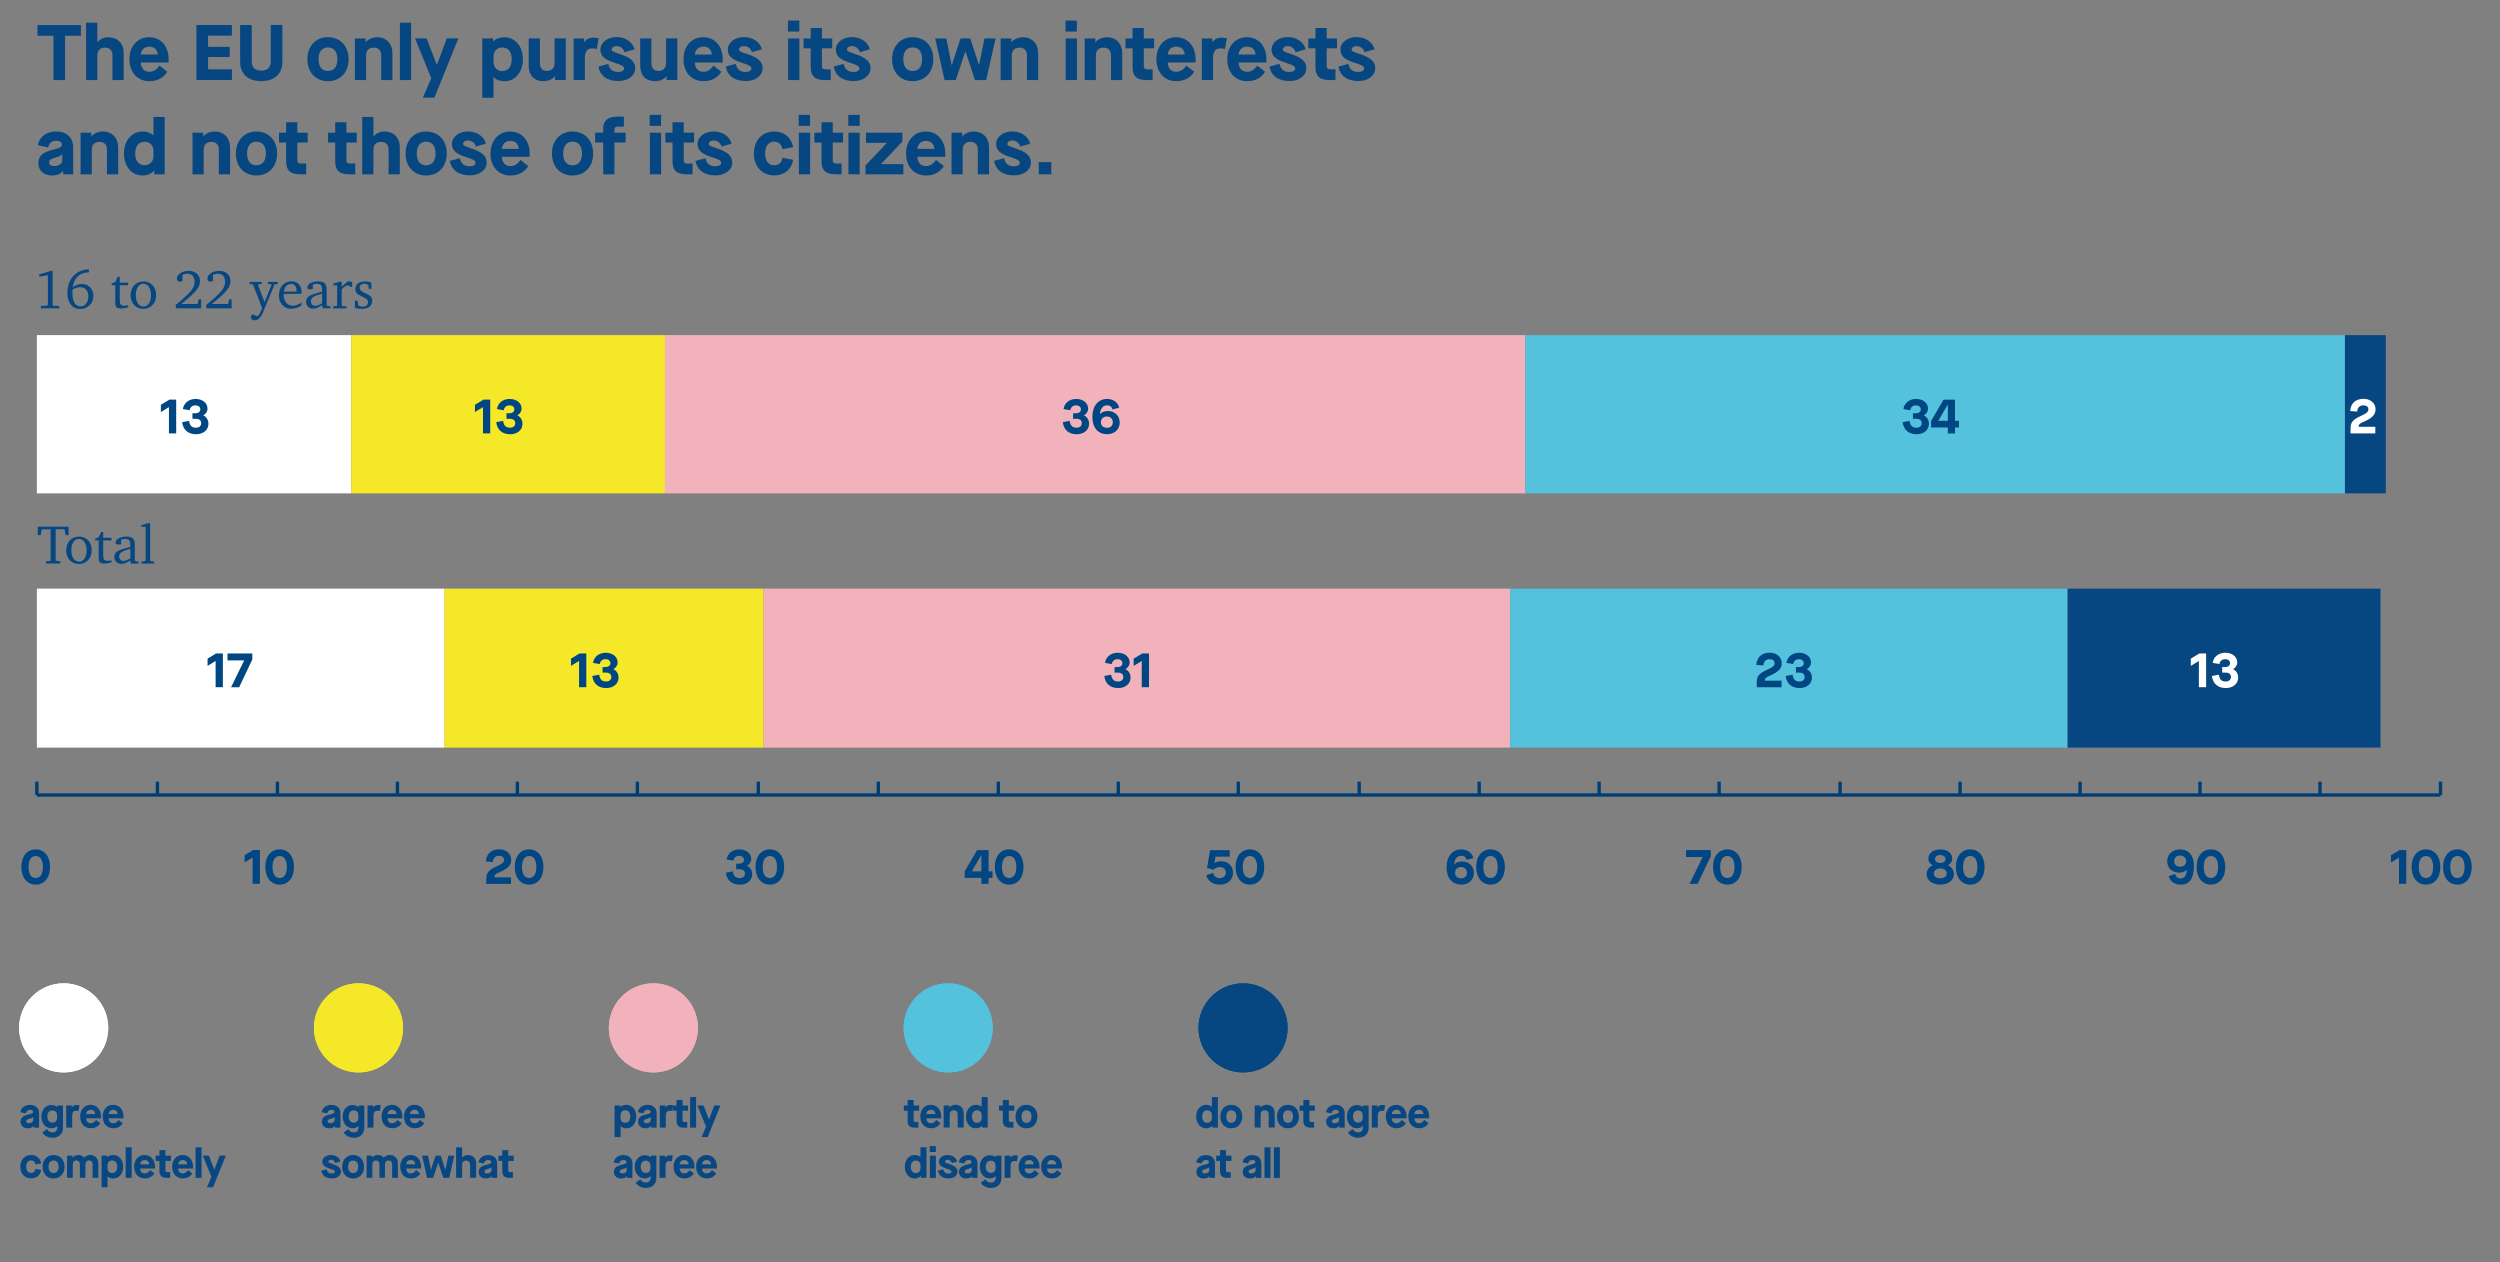 <?xml version="1.0" encoding="UTF-8"?>
<svg id="Ebene_1" data-name="Ebene 1" xmlns="http://www.w3.org/2000/svg" viewBox="0 0 400 202">
  <rect x="0" y="0" width="400" height="202" fill="#808080" stroke="none"/>
  <defs>
    <style>
      .cls-1 {
        fill: #084781;
      }

      .cls-1, .cls-2, .cls-3, .cls-4, .cls-5, .cls-6, .cls-7 {
        stroke-width: 0px;
      }

      .cls-2 {
        fill: #f5e829;
      }

      .cls-8 {
        fill: none;
        stroke: #003d73;
        stroke-linejoin: round;
        stroke-width: .54px;
      }

      .cls-3 {
        fill: #54c1dd;
      }

      .cls-4 {
        fill: #074781;
      }

      .cls-5 {
        fill: #f2b2bb;
      }

      .cls-6 {
        fill: #004682;
      }

      .cls-7 {
        fill: #fff;
      }
    </style>
  </defs>
  <g>
    <g>
      <g>
        <path class="cls-4" d="M8.18,43.34h.24v5.45l.11.13.95.04v.37h-2.94v-.38l1.01-.05.11-.15v-4.72l-1.38.24v-.37l1.9-.57Z"/>
        <path class="cls-4" d="M14.22,43.07v.51h-.03c-.7,0-1.27.2-1.71.61s-.72,1-.86,1.78c.23-.18.47-.31.72-.4.25-.09.51-.14.77-.14.53,0,.96.18,1.31.54.34.36.52.82.52,1.37,0,.59-.2,1.09-.61,1.5-.41.4-.91.6-1.51.6s-1.11-.23-1.48-.69c-.38-.46-.56-1.08-.56-1.84,0-1.13.31-2.03.92-2.71.61-.68,1.46-1.06,2.53-1.12ZM11.6,46.35c0,.06,0,.13-.01.21,0,.08,0,.18,0,.33,0,.69.11,1.21.33,1.58s.54.55.96.55c.37,0,.67-.15.9-.45.24-.3.35-.68.35-1.14s-.12-.8-.35-1.07c-.23-.27-.54-.4-.92-.4-.24,0-.47.03-.68.1-.21.07-.41.16-.59.3Z"/>
        <path class="cls-4" d="M18.42,45.64h-.55v-.27l.58-.25.38-.82h.33v.93h1.34v.41h-1.34v2.31c0,.38.05.64.16.77s.3.2.57.2c.09,0,.19,0,.29-.02s.21-.03.32-.06v.33c-.2.06-.4.11-.59.14-.19.03-.38.05-.56.05-.34,0-.57-.06-.71-.19s-.2-.36-.2-.7v-2.83Z"/>
        <path class="cls-4" d="M22.94,45.02c.6,0,1.09.21,1.47.62s.57.94.57,1.58-.19,1.17-.58,1.58c-.38.41-.87.62-1.47.62s-1.08-.2-1.46-.61c-.38-.41-.57-.94-.57-1.58s.19-1.17.57-1.58c.38-.41.87-.61,1.47-.61ZM22.94,45.4c-.37,0-.66.17-.88.5-.22.33-.33.77-.33,1.32s.11.99.33,1.32.52.5.88.5.66-.17.89-.49c.22-.33.33-.77.33-1.32s-.11-.99-.34-1.32c-.22-.33-.52-.5-.88-.5Z"/>
        <path class="cls-4" d="M28.99,48.64h2.64l.16-.75h.39v1.44h-4.06v-.55c1.28-1.04,2.1-1.8,2.47-2.28s.55-.94.55-1.39c0-.42-.1-.74-.31-.97s-.49-.35-.86-.35c-.14,0-.27.02-.4.05-.13.03-.26.09-.38.16v.94c-.06.04-.13.08-.19.1-.07.02-.13.03-.2.03-.15,0-.27-.04-.36-.13-.09-.09-.13-.21-.13-.36,0-.33.18-.62.55-.87.36-.25.8-.37,1.31-.37.56,0,1,.15,1.33.45.33.3.5.7.5,1.21,0,.46-.2.95-.6,1.45s-1.2,1.24-2.4,2.19Z"/>
        <path class="cls-4" d="M33.87,48.64h2.64l.16-.75h.39v1.44h-4.06v-.55c1.28-1.04,2.1-1.8,2.47-2.28s.55-.94.55-1.39c0-.42-.1-.74-.31-.97s-.49-.35-.86-.35c-.14,0-.27.02-.4.05-.13.03-.26.09-.38.16v.94c-.06.04-.13.08-.19.1-.07.02-.13.03-.2.03-.15,0-.27-.04-.36-.13-.09-.09-.13-.21-.13-.36,0-.33.18-.62.55-.87.36-.25.8-.37,1.31-.37.56,0,1,.15,1.33.45.33.3.5.7.5,1.21,0,.46-.2.95-.6,1.45s-1.2,1.24-2.4,2.19Z"/>
        <path class="cls-4" d="M39.95,45.11h1.9v.33l-.46.03-.11.14,1.05,2.73,1.1-2.73-.07-.14-.48-.03v-.33h1.56v.33l-.51.07-1.76,4.26c-.21.52-.43.89-.66,1.13-.22.23-.47.35-.75.35-.18,0-.33-.04-.44-.13s-.17-.21-.17-.35c0-.09.02-.17.06-.25.04-.08.09-.16.17-.23l.84.33c.13-.14.25-.32.38-.54.12-.23.23-.48.34-.77l-1.47-3.81-.54-.05v-.33Z"/>
        <path class="cls-4" d="M48.24,48.4v.48c-.26.17-.53.3-.81.39-.28.09-.56.13-.85.13-.58,0-1.05-.2-1.41-.6-.36-.4-.54-.92-.54-1.56s.19-1.19.57-1.61c.38-.42.87-.62,1.46-.62.49,0,.87.16,1.16.47.28.31.43.73.43,1.27,0,.07,0,.12,0,.16s0,.07-.01.11h-2.85v.1c0,.55.13.99.4,1.31.27.32.62.48,1.08.48.21,0,.43-.04.65-.12.22-.08.47-.21.73-.39ZM47.45,46.66v-.14c0-.35-.08-.62-.23-.81-.16-.19-.38-.28-.68-.28s-.54.12-.76.35c-.21.23-.33.53-.36.88h2.03Z"/>
        <path class="cls-4" d="M51.54,48.82c-.28.19-.54.34-.78.43-.24.09-.46.14-.66.14-.34,0-.61-.1-.82-.31-.21-.21-.31-.48-.31-.81,0-.37.15-.67.46-.88.31-.21,1.01-.45,2.1-.72v-.28c0-.37-.06-.62-.18-.77-.12-.14-.33-.21-.63-.21-.11,0-.22.01-.33.03s-.22.06-.34.1v.74h-.6c-.11,0-.18-.02-.22-.06-.04-.04-.06-.11-.06-.21,0-.29.17-.52.5-.71s.76-.28,1.28-.28c.46,0,.79.1,1,.3.21.2.31.52.31.96v2.55l.15.14.46.04v.32h-1.23l-.12-.51ZM51.54,48.53v-1.55c-.73.2-1.22.39-1.45.56-.23.17-.34.39-.34.66,0,.22.06.4.19.53s.3.19.51.19c.14,0,.29-.03.47-.1.18-.07.38-.16.61-.29Z"/>
        <path class="cls-4" d="M53.32,49.33v-.32l.47-.04.15-.14v-3.18h-.62v-.27l1.02-.31h.33v.82c.14-.15.29-.29.45-.43.16-.14.32-.28.49-.42.03,0,.05-.01.08-.02.03,0,.07,0,.13,0,.09,0,.18,0,.26.03.08.02.17.05.27.09v.75h-.28c-.06-.07-.12-.12-.2-.16-.08-.04-.16-.05-.25-.05-.14,0-.29.05-.44.16-.16.1-.33.27-.51.49v2.51l.15.14.61.04v.32h-2.12Z"/>
        <path class="cls-4" d="M59.43,45.22v.99h-.43l-.07-.62c-.12-.06-.23-.11-.33-.14-.11-.03-.21-.05-.32-.05-.23,0-.41.06-.54.17-.13.11-.19.27-.19.47,0,.16.05.3.15.42.1.11.3.24.59.38.05.02.12.06.21.1.33.15.57.29.72.41.11.09.19.19.25.32.06.13.09.27.09.43,0,.41-.14.73-.43.97-.29.23-.69.35-1.21.35-.21,0-.41-.02-.61-.04-.19-.03-.37-.08-.53-.14v-1.14h.42l.11.75c.12.07.25.12.37.16s.25.05.38.05c.25,0,.45-.06.6-.19.15-.13.22-.3.22-.51,0-.18-.05-.32-.15-.44-.1-.12-.35-.26-.74-.44-.44-.2-.74-.38-.9-.56-.16-.17-.24-.39-.24-.65,0-.39.14-.69.41-.91.27-.21.65-.32,1.15-.32.2,0,.38.02.55.05s.33.08.48.14Z"/>
      </g>
      <g>
        <path class="cls-4" d="M6.01,84.27h4.96v1.35h-.48l-.12-.81-.12-.13h-1.34v4.96l.15.12.59.04v.36h-2.29v-.36l.59-.04.15-.12v-4.96h-1.34l-.12.13-.12.81h-.48v-1.35Z"/>
        <path class="cls-4" d="M12.63,85.85c.6,0,1.09.21,1.47.61.38.41.57.94.57,1.58s-.19,1.17-.58,1.58c-.38.41-.87.62-1.47.62s-1.08-.2-1.46-.61c-.38-.41-.57-.94-.57-1.58s.19-1.17.57-1.58c.38-.41.87-.61,1.47-.61ZM12.63,86.22c-.37,0-.66.17-.88.5-.22.33-.33.77-.33,1.32s.11.99.33,1.32c.22.33.52.5.88.5s.67-.16.89-.49c.22-.33.33-.77.33-1.32s-.11-.99-.34-1.32c-.22-.33-.52-.5-.89-.5Z"/>
        <path class="cls-4" d="M15.77,86.46h-.55v-.27l.58-.25.38-.82h.33v.93h1.34v.41h-1.34v2.31c0,.38.05.63.16.76.11.13.29.2.57.2.09,0,.19,0,.29-.02.1-.01.21-.03.32-.06v.33c-.2.06-.4.11-.59.14-.19.03-.38.05-.56.05-.34,0-.57-.06-.71-.19s-.2-.36-.2-.7v-2.83Z"/>
        <path class="cls-4" d="M20.86,89.65c-.28.19-.54.34-.78.43-.24.09-.46.14-.66.14-.34,0-.61-.1-.82-.31-.2-.21-.31-.48-.31-.81,0-.38.15-.67.46-.88.31-.21,1.01-.45,2.1-.72v-.28c0-.37-.06-.62-.18-.77-.12-.14-.33-.21-.63-.21-.11,0-.22.01-.33.03-.11.02-.22.06-.34.1v.74h-.6c-.11,0-.18-.02-.22-.06-.04-.04-.06-.11-.06-.21,0-.29.16-.52.49-.71s.76-.28,1.28-.28c.46,0,.79.1,1,.3.21.2.31.52.31.96v2.55l.15.14.46.04v.32h-1.23l-.12-.51ZM20.86,89.35v-1.55c-.73.2-1.22.39-1.45.56-.23.17-.35.39-.35.66,0,.22.06.4.19.53s.3.2.51.2c.14,0,.29-.03.47-.1.18-.07.38-.17.62-.3Z"/>
        <path class="cls-4" d="M22.63,90.16v-.32l.52-.04.15-.14v-5.37h-.68v-.27l1.07-.31h.33v5.96l.16.14.5.04v.32h-2.06Z"/>
      </g>
    </g>
    <g>
      <path class="cls-4" d="M8.55,12.81v-7.09h-2.55v-1.71h6.95v1.71h-2.54v7.09h-1.86Z"/>
      <path class="cls-4" d="M13.77,12.81V3.63h1.8v3.11h.03c.36-.48,1.02-.78,1.75-.78,1.46,0,2.44,1.01,2.44,2.46v4.39h-1.8v-3.95c0-.79-.43-1.24-1.21-1.24s-1.21.48-1.21,1.24v3.95h-1.8Z"/>
      <path class="cls-4" d="M20.71,9.47c0-2.07,1.29-3.52,3.14-3.52s3.13,1.42,3.13,3.52v.53h-4.46c.05.94.55,1.48,1.37,1.48.65,0,1.14-.31,1.61-.99l1.27.99c-.64,1.01-1.62,1.51-2.88,1.51-1.89,0-3.18-1.41-3.18-3.52ZM25.24,8.73c-.06-.8-.55-1.27-1.37-1.27-.74,0-1.28.5-1.34,1.27h2.72Z"/>
      <path class="cls-4" d="M31.43,12.81V4h5.67v1.71h-3.81v1.79h3.47v1.63h-3.47v1.96h3.82v1.71h-5.68Z"/>
      <path class="cls-4" d="M38.42,9.9v-5.9h1.86v5.77c0,1.03.49,1.52,1.52,1.52s1.52-.49,1.52-1.5v-5.8h1.86v5.9c0,1.95-1.26,3.09-3.38,3.09s-3.38-1.14-3.38-3.09Z"/>
      <path class="cls-4" d="M49.18,9.47c0-2.1,1.34-3.52,3.29-3.52s3.31,1.42,3.31,3.52-1.35,3.52-3.31,3.52-3.29-1.42-3.29-3.52ZM53.98,9.47c0-1.19-.55-1.88-1.51-1.88s-1.5.69-1.5,1.88.54,1.89,1.5,1.89,1.51-.69,1.51-1.89Z"/>
      <path class="cls-4" d="M56.78,12.81v-6.66h1.71v.59h.02c.39-.48,1.09-.78,1.84-.78,1.46,0,2.44,1.01,2.44,2.59v4.26h-1.8v-3.95c0-.79-.43-1.24-1.21-1.24s-1.21.48-1.21,1.24v3.95h-1.8Z"/>
      <path class="cls-4" d="M63.98,12.81V3.63h1.8v9.18h-1.8Z"/>
      <path class="cls-4" d="M67.65,15.64l1.35-3.12-2.6-6.38h1.86l1.62,4.22h.03l1.58-4.22h1.85l-3.83,9.49h-1.85Z"/>
      <path class="cls-4" d="M77.17,15.64V6.14h1.72v.47h.03c.43-.42,1.04-.65,1.77-.65,1.74,0,2.98,1.48,2.98,3.52s-1.24,3.52-2.97,3.52c-.7,0-1.36-.25-1.71-.65h-.03v3.29h-1.8ZM81.87,9.47c0-1.19-.54-1.87-1.52-1.87-.8,0-1.38.58-1.38,1.4v.96c0,.8.58,1.41,1.38,1.41.97,0,1.52-.69,1.52-1.89Z"/>
      <path class="cls-4" d="M84.59,10.53v-4.39h1.8v3.97c0,.83.4,1.23,1.17,1.23.72,0,1.17-.48,1.17-1.23v-3.97h1.8v6.66h-1.72v-.59h-.03c-.38.48-1.07.78-1.79.78-1.51,0-2.4-.92-2.4-2.46Z"/>
      <path class="cls-4" d="M91.78,12.81v-6.66h1.68v.59h.03c.29-.44.78-.72,1.43-.72.33,0,.6.04.87.11l-.3,1.71c-.29-.07-.5-.1-.74-.1-.77,0-1.17.52-1.17,1.48v3.58h-1.8Z"/>
      <path class="cls-4" d="M95.73,10.65l1.6-.43c.21.9.68,1.29,1.62,1.29.53,0,.89-.2.89-.54,0-.38-.3-.54-1.6-.96-1.51-.48-2.17-1.06-2.17-2.08,0-1.13,1.13-2,2.57-2s2.56.79,2.89,1.96l-1.6.46c-.21-.63-.69-.97-1.29-.97-.48,0-.77.26-.77.54,0,.25.15.34,1.33.73,1.61.55,2.44,1.13,2.44,2.29s-1.17,2.03-2.69,2.03c-1.81,0-2.93-.84-3.22-2.34Z"/>
      <path class="cls-4" d="M102.43,10.53v-4.39h1.8v3.97c0,.83.4,1.23,1.17,1.23.72,0,1.17-.48,1.17-1.23v-3.97h1.8v6.66h-1.72v-.59h-.02c-.38.48-1.07.78-1.79.78-1.51,0-2.4-.92-2.4-2.46Z"/>
      <path class="cls-4" d="M109.36,9.47c0-2.07,1.29-3.52,3.14-3.52s3.13,1.42,3.13,3.52v.53h-4.46c.05.94.55,1.48,1.37,1.48.65,0,1.14-.31,1.61-.99l1.27.99c-.64,1.01-1.62,1.51-2.88,1.51-1.89,0-3.18-1.41-3.18-3.52ZM113.89,8.73c-.06-.8-.55-1.27-1.37-1.27-.74,0-1.28.5-1.34,1.27h2.72Z"/>
      <path class="cls-4" d="M116.11,10.65l1.6-.43c.21.9.68,1.29,1.62,1.29.53,0,.89-.2.89-.54,0-.38-.3-.54-1.6-.96-1.51-.48-2.17-1.06-2.17-2.08,0-1.13,1.13-2,2.57-2s2.56.79,2.89,1.96l-1.6.46c-.21-.63-.69-.97-1.29-.97-.48,0-.77.26-.77.54,0,.25.15.34,1.33.73,1.61.55,2.44,1.13,2.44,2.29s-1.17,2.03-2.69,2.03c-1.81,0-2.93-.84-3.22-2.34Z"/>
      <path class="cls-4" d="M126.07,5.05v-1.76h1.82v1.76h-1.82ZM126.1,12.81v-6.66h1.8v6.66h-1.8Z"/>
      <path class="cls-4" d="M133.16,7.73h-1.65v2.82c0,.42.15.54.68.54h.73v1.72h-.91c-1.65,0-2.3-.6-2.3-2.15v-2.93h-1.14v-1.58h1.14v-1.67h1.8v1.67h1.65v1.58Z"/>
      <path class="cls-4" d="M133.39,10.65l1.6-.43c.21.9.68,1.29,1.62,1.29.53,0,.89-.2.89-.54,0-.38-.3-.54-1.6-.96-1.51-.48-2.17-1.06-2.17-2.08,0-1.13,1.13-2,2.56-2s2.57.79,2.89,1.96l-1.6.46c-.21-.63-.69-.97-1.29-.97-.48,0-.77.26-.77.54,0,.25.15.34,1.33.73,1.61.55,2.44,1.13,2.44,2.29s-1.17,2.03-2.69,2.03c-1.81,0-2.93-.84-3.22-2.34Z"/>
      <path class="cls-4" d="M142.73,9.47c0-2.1,1.34-3.52,3.29-3.52s3.31,1.42,3.31,3.52-1.34,3.52-3.31,3.52-3.29-1.42-3.29-3.52ZM147.54,9.47c0-1.19-.55-1.88-1.51-1.88s-1.5.69-1.5,1.88.54,1.89,1.5,1.89,1.51-.69,1.51-1.89Z"/>
      <path class="cls-4" d="M151.13,12.81l-1.5-6.66h1.79l.84,4.25h.03l1.4-4.25h1.56l1.38,4.25h.02l.86-4.25h1.79l-1.51,6.66h-1.79l-1.52-4.58h-.03l-1.52,4.58h-1.8Z"/>
      <path class="cls-4" d="M160.1,12.81v-6.66h1.71v.59h.03c.39-.48,1.09-.78,1.83-.78,1.46,0,2.44,1.01,2.44,2.59v4.26h-1.8v-3.95c0-.79-.43-1.24-1.21-1.24s-1.21.48-1.21,1.24v3.95h-1.8Z"/>
      <path class="cls-4" d="M170.48,5.05v-1.76h1.82v1.76h-1.82ZM170.51,12.81v-6.66h1.8v6.66h-1.8Z"/>
      <path class="cls-4" d="M173.55,12.81v-6.66h1.71v.59h.02c.39-.48,1.09-.78,1.84-.78,1.46,0,2.44,1.01,2.44,2.59v4.26h-1.8v-3.95c0-.79-.43-1.24-1.21-1.24s-1.21.48-1.21,1.24v3.95h-1.8Z"/>
      <path class="cls-4" d="M184.66,7.73h-1.65v2.82c0,.42.15.54.68.54h.73v1.72h-.91c-1.65,0-2.3-.6-2.3-2.15v-2.93h-1.14v-1.58h1.14v-1.67h1.8v1.67h1.65v1.58Z"/>
      <path class="cls-4" d="M185.02,9.47c0-2.07,1.3-3.52,3.14-3.52s3.13,1.42,3.13,3.52v.53h-4.46c.05.94.55,1.48,1.37,1.48.65,0,1.14-.31,1.61-.99l1.27.99c-.64,1.01-1.62,1.51-2.88,1.51-1.89,0-3.18-1.41-3.18-3.52ZM189.55,8.73c-.06-.8-.55-1.27-1.37-1.27-.74,0-1.28.5-1.35,1.27h2.72Z"/>
      <path class="cls-4" d="M192.29,12.81v-6.66h1.68v.59h.03c.29-.44.78-.72,1.43-.72.33,0,.6.04.87.11l-.3,1.71c-.29-.07-.5-.1-.74-.1-.77,0-1.17.52-1.17,1.48v3.58h-1.8Z"/>
      <path class="cls-4" d="M196.36,9.47c0-2.07,1.3-3.52,3.14-3.52s3.13,1.42,3.13,3.52v.53h-4.46c.05.94.55,1.48,1.37,1.48.65,0,1.14-.31,1.61-.99l1.27.99c-.64,1.01-1.62,1.51-2.88,1.51-1.89,0-3.18-1.41-3.18-3.52ZM200.89,8.73c-.06-.8-.55-1.27-1.37-1.27-.74,0-1.28.5-1.35,1.27h2.72Z"/>
      <path class="cls-4" d="M203.12,10.65l1.6-.43c.21.9.68,1.29,1.62,1.29.53,0,.89-.2.89-.54,0-.38-.3-.54-1.6-.96-1.51-.48-2.18-1.06-2.18-2.08,0-1.13,1.13-2,2.57-2s2.56.79,2.89,1.96l-1.6.46c-.21-.63-.69-.97-1.29-.97-.48,0-.77.26-.77.54,0,.25.15.34,1.33.73,1.61.55,2.44,1.13,2.44,2.29s-1.17,2.03-2.69,2.03c-1.81,0-2.93-.84-3.22-2.34Z"/>
      <path class="cls-4" d="M213.92,7.73h-1.65v2.82c0,.42.15.54.68.54h.73v1.72h-.91c-1.65,0-2.3-.6-2.3-2.15v-2.93h-1.14v-1.58h1.14v-1.67h1.8v1.67h1.65v1.58Z"/>
      <path class="cls-4" d="M214.14,10.65l1.6-.43c.21.9.68,1.29,1.62,1.29.53,0,.89-.2.89-.54,0-.38-.3-.54-1.6-.96-1.51-.48-2.18-1.06-2.18-2.08,0-1.13,1.13-2,2.57-2s2.56.79,2.89,1.96l-1.6.46c-.21-.63-.69-.97-1.29-.97-.48,0-.77.26-.77.54,0,.25.15.34,1.33.73,1.61.55,2.44,1.13,2.44,2.29s-1.17,2.03-2.69,2.03c-1.81,0-2.93-.84-3.22-2.34Z"/>
      <path class="cls-4" d="M6.14,26.08c0-1.12.67-1.72,2.38-2.14,1.06-.25,1.38-.44,1.38-.79,0-.39-.34-.62-.92-.62-.69,0-1.14.39-1.27,1.07l-1.65-.37c.2-1.32,1.38-2.2,2.92-2.2,1.67,0,2.73.97,2.73,2.53v4.33h-1.61v-.53h-.03c-.39.47-1.01.72-1.75.72-1.32,0-2.19-.79-2.19-2ZM9.96,25.64v-.97h-.03c-.11.2-.39.35-.99.53-.8.21-1.08.42-1.08.77,0,.4.28.6.82.6.75,0,1.28-.38,1.28-.93Z"/>
      <path class="cls-4" d="M12.89,27.89v-6.66h1.71v.59h.03c.39-.48,1.09-.78,1.84-.78,1.46,0,2.44,1.01,2.44,2.59v4.26h-1.8v-3.95c0-.79-.43-1.24-1.21-1.24s-1.21.48-1.21,1.24v3.95h-1.8Z"/>
      <path class="cls-4" d="M19.83,24.56c0-2.05,1.24-3.52,2.98-3.52.69,0,1.28.2,1.71.59h.03v-2.92h1.8v9.18h-1.67v-.59h-.03c-.35.44-1.03.78-1.84.78-1.74,0-2.98-1.47-2.98-3.52ZM24.55,25.04v-.96c0-.82-.59-1.39-1.4-1.39-.97,0-1.52.68-1.52,1.87s.57,1.87,1.52,1.87c.8,0,1.4-.59,1.4-1.4Z"/>
      <path class="cls-4" d="M30.8,27.89v-6.66h1.71v.59h.02c.39-.48,1.09-.78,1.84-.78,1.46,0,2.44,1.01,2.44,2.59v4.26h-1.8v-3.95c0-.79-.43-1.24-1.21-1.24s-1.21.48-1.21,1.24v3.95h-1.8Z"/>
      <path class="cls-4" d="M37.74,24.56c0-2.1,1.35-3.52,3.29-3.52s3.31,1.42,3.31,3.52-1.35,3.52-3.31,3.52-3.29-1.42-3.29-3.52ZM42.54,24.56c0-1.2-.55-1.89-1.51-1.89s-1.5.69-1.5,1.89.54,1.88,1.5,1.88,1.51-.69,1.51-1.88Z"/>
      <path class="cls-4" d="M49.23,22.81h-1.65v2.82c0,.41.15.54.68.54h.73v1.72h-.91c-1.65,0-2.3-.6-2.3-2.15v-2.93h-1.14v-1.58h1.14v-1.67h1.8v1.67h1.65v1.58Z"/>
      <path class="cls-4" d="M57.08,22.81h-1.65v2.82c0,.41.15.54.68.54h.73v1.72h-.91c-1.65,0-2.3-.6-2.3-2.15v-2.93h-1.14v-1.58h1.14v-1.67h1.8v1.67h1.65v1.58Z"/>
      <path class="cls-4" d="M57.95,27.89v-9.18h1.8v3.11h.03c.36-.48,1.02-.78,1.75-.78,1.46,0,2.44,1.01,2.44,2.46v4.39h-1.8v-3.95c0-.79-.43-1.24-1.21-1.24s-1.21.48-1.21,1.24v3.95h-1.8Z"/>
      <path class="cls-4" d="M64.89,24.56c0-2.1,1.34-3.52,3.29-3.52s3.31,1.42,3.31,3.52-1.35,3.52-3.31,3.52-3.29-1.42-3.29-3.52ZM69.69,24.56c0-1.2-.55-1.89-1.51-1.89s-1.5.69-1.5,1.89.54,1.88,1.5,1.88,1.51-.69,1.51-1.88Z"/>
      <path class="cls-4" d="M71.97,25.74l1.6-.43c.21.91.68,1.29,1.62,1.29.53,0,.89-.2.89-.54,0-.38-.3-.54-1.6-.96-1.51-.48-2.17-1.06-2.17-2.07,0-1.13,1.13-2,2.56-2s2.57.79,2.89,1.96l-1.6.46c-.21-.63-.69-.97-1.29-.97-.48,0-.77.26-.77.54,0,.25.15.34,1.33.73,1.61.55,2.44,1.13,2.44,2.29s-1.17,2.02-2.69,2.02c-1.81,0-2.93-.84-3.22-2.34Z"/>
      <path class="cls-4" d="M78.48,24.56c0-2.07,1.29-3.52,3.14-3.52s3.13,1.42,3.13,3.52v.53h-4.46c.05.94.55,1.48,1.37,1.48.65,0,1.14-.31,1.61-.99l1.27.99c-.64,1.01-1.62,1.51-2.88,1.51-1.89,0-3.18-1.41-3.18-3.52ZM83.01,23.82c-.06-.8-.55-1.27-1.37-1.27-.74,0-1.28.5-1.34,1.27h2.72Z"/>
      <path class="cls-4" d="M88.31,24.56c0-2.1,1.34-3.52,3.29-3.52s3.31,1.42,3.31,3.52-1.35,3.52-3.31,3.52-3.29-1.42-3.29-3.52ZM93.12,24.56c0-1.2-.55-1.89-1.51-1.89s-1.5.69-1.5,1.89.54,1.88,1.5,1.88,1.51-.69,1.51-1.88Z"/>
      <path class="cls-4" d="M96.51,27.89v-5.08h-1.29v-1.58h1.29v-.68c0-1.18.73-1.88,2.05-1.88h1.26v1.6h-1.02c-.33,0-.49.16-.49.46v.5h1.79v1.58h-1.79v5.08h-1.8Z"/>
      <path class="cls-4" d="M103.95,20.14v-1.76h1.82v1.76h-1.82ZM103.98,27.89v-6.66h1.8v6.66h-1.8Z"/>
      <path class="cls-4" d="M111.05,22.81h-1.65v2.82c0,.41.15.54.68.54h.73v1.72h-.91c-1.65,0-2.3-.6-2.3-2.15v-2.93h-1.14v-1.58h1.14v-1.67h1.8v1.67h1.65v1.58Z"/>
      <path class="cls-4" d="M111.27,25.74l1.6-.43c.21.91.68,1.29,1.62,1.29.53,0,.89-.2.89-.54,0-.38-.3-.54-1.6-.96-1.51-.48-2.17-1.06-2.17-2.07,0-1.13,1.13-2,2.56-2s2.57.79,2.89,1.96l-1.6.46c-.21-.63-.69-.97-1.29-.97-.48,0-.77.26-.77.54,0,.25.15.34,1.33.73,1.61.55,2.44,1.13,2.44,2.29s-1.17,2.02-2.69,2.02c-1.81,0-2.93-.84-3.22-2.34Z"/>
      <path class="cls-4" d="M120.62,24.56c0-2.1,1.34-3.52,3.23-3.52,1.62,0,2.8.96,3.04,2.52l-1.7.31c-.14-.79-.63-1.2-1.34-1.2-.89,0-1.43.69-1.43,1.89s.54,1.88,1.43,1.88c.74,0,1.22-.4,1.34-1.19l1.7.31c-.24,1.56-1.42,2.51-3.04,2.51-1.89,0-3.23-1.42-3.23-3.52Z"/>
      <path class="cls-4" d="M127.79,20.14v-1.76h1.82v1.76h-1.82ZM127.82,27.89v-6.66h1.8v6.66h-1.8Z"/>
      <path class="cls-4" d="M134.89,22.81h-1.65v2.82c0,.41.15.54.68.54h.73v1.72h-.91c-1.65,0-2.3-.6-2.3-2.15v-2.93h-1.14v-1.58h1.14v-1.67h1.8v1.67h1.65v1.58Z"/>
      <path class="cls-4" d="M135.73,20.14v-1.76h1.82v1.76h-1.82ZM135.75,27.89v-6.66h1.8v6.66h-1.8Z"/>
      <path class="cls-4" d="M138.48,27.89v-1.42l3.39-3.58v-.03h-3.31v-1.63h5.82v1.42l-3.4,3.58v.03h3.56v1.63h-6.07Z"/>
      <path class="cls-4" d="M144.97,24.56c0-2.07,1.29-3.52,3.14-3.52s3.13,1.42,3.13,3.52v.53h-4.46c.05.94.55,1.48,1.37,1.48.65,0,1.14-.31,1.61-.99l1.27.99c-.64,1.01-1.62,1.51-2.88,1.51-1.89,0-3.18-1.41-3.18-3.52ZM149.5,23.82c-.06-.8-.55-1.27-1.37-1.27-.74,0-1.28.5-1.35,1.27h2.72Z"/>
      <path class="cls-4" d="M152.24,27.89v-6.66h1.71v.59h.03c.39-.48,1.09-.78,1.83-.78,1.46,0,2.44,1.01,2.44,2.59v4.26h-1.8v-3.95c0-.79-.43-1.24-1.21-1.24s-1.21.48-1.21,1.24v3.95h-1.8Z"/>
      <path class="cls-4" d="M159.05,25.74l1.6-.43c.21.91.68,1.29,1.62,1.29.53,0,.89-.2.89-.54,0-.38-.3-.54-1.6-.96-1.51-.48-2.18-1.06-2.18-2.07,0-1.13,1.13-2,2.57-2s2.56.79,2.89,1.96l-1.6.46c-.21-.63-.69-.97-1.29-.97-.48,0-.77.26-.77.54,0,.25.15.34,1.33.73,1.61.55,2.44,1.13,2.44,2.29s-1.17,2.02-2.69,2.02c-1.81,0-2.93-.84-3.22-2.34Z"/>
      <path class="cls-4" d="M166.2,27.89v-1.95h2.01v1.95h-2.01Z"/>
    </g>
    <path class="cls-7" d="M5.9,119.62h65.23v-25.44H5.9v25.44ZM5.9,78.94h50.29v-25.32H5.9v25.32Z"/>
    <path class="cls-2" d="M122.18,94.18h-51.06v25.44h51.06v-25.44ZM106.39,53.62h-50.2v25.32h50.2v-25.32Z"/>
    <path class="cls-5" d="M241.64,94.18h-119.46v25.44h119.46v-25.44ZM244.06,53.62H106.39v25.32h137.67v-25.32Z"/>
    <path class="cls-3" d="M330.81,94.18h-89.17v25.44h89.17v-25.44ZM375.19,53.62h-131.13v25.32h131.13v-25.32Z"/>
    <path class="cls-4" d="M380.88,94.18h-50.06v25.44h50.06v-25.44ZM381.73,53.62h-6.54v25.32h6.54v-25.32Z"/>
    <line class="cls-8" x1="5.9" y1="127.2" x2="390.48" y2="127.2"/>
    <path class="cls-8" d="M390.48,125.07v2.14M371.2,125.07v2.14M352,125.07v2.14M332.81,125.07v2.14M313.61,125.07v2.14M294.41,125.07v2.14M275.06,125.07v2.14M255.86,125.07v2.14M236.67,125.07v2.14M217.47,125.07v2.14M198.12,125.07v2.14M178.92,125.07v2.14M159.73,125.07v2.14M140.53,125.07v2.14M121.33,125.07v2.14M101.98,125.07v2.14M82.78,125.07v2.14M63.59,125.07v2.14M44.39,125.07v2.14M25.19,125.07v2.14M5.9,125.07v2.14"/>
    <g>
      <path class="cls-6" d="M27.03,69.35v-4.21l-1.29.79v-1.16l1.37-.83h1.08v5.4h-1.15Z"/>
      <path class="cls-6" d="M29.13,67.55l1.12-.21c.11.72.39,1.09,1.1,1.09.51,0,.84-.27.84-.72s-.31-.7-.86-.7h-.54v-.89h.46c.5,0,.8-.26.8-.61,0-.39-.31-.65-.76-.65-.52,0-.86.27-.94.78l-1.09-.19c.15-.98.96-1.62,2.04-1.62s1.9.64,1.9,1.54c0,.48-.27.85-.66,1.08v.02c.49.23.81.72.81,1.34,0,.95-.8,1.67-1.98,1.67-1.27,0-2.08-.72-2.22-1.92Z"/>
    </g>
    <g>
      <path class="cls-6" d="M34.5,109.96v-4.21l-1.29.79v-1.16l1.37-.83h1.08v5.4h-1.15Z"/>
      <path class="cls-6" d="M36.97,109.96l2.09-4.28v-.02h-2.66v-1.11h3.97v.97l-2.11,4.44h-1.29Z"/>
    </g>
    <g>
      <path class="cls-6" d="M77.28,69.35v-4.21l-1.29.79v-1.16l1.37-.83h1.08v5.4h-1.15Z"/>
      <path class="cls-6" d="M79.38,67.55l1.12-.21c.11.72.39,1.09,1.1,1.09.51,0,.84-.27.84-.72s-.31-.7-.86-.7h-.54v-.89h.46c.5,0,.8-.26.8-.61,0-.39-.31-.65-.76-.65-.52,0-.86.27-.94.78l-1.09-.19c.15-.98.96-1.62,2.04-1.62s1.9.64,1.9,1.54c0,.48-.27.85-.66,1.08v.02c.49.23.81.72.81,1.34,0,.95-.8,1.67-1.98,1.67-1.27,0-2.08-.72-2.22-1.92Z"/>
    </g>
    <g>
      <path class="cls-6" d="M92.65,109.96v-4.21l-1.29.79v-1.16l1.37-.83h1.08v5.4h-1.15Z"/>
      <path class="cls-6" d="M94.75,108.16l1.12-.21c.11.72.39,1.09,1.1,1.09.51,0,.84-.27.84-.72s-.31-.7-.86-.7h-.54v-.89h.46c.5,0,.8-.26.8-.61,0-.39-.31-.65-.76-.65-.52,0-.86.27-.94.78l-1.09-.19c.15-.98.96-1.62,2.04-1.62s1.9.64,1.9,1.54c0,.48-.27.85-.66,1.08v.02c.49.23.81.72.81,1.34,0,.95-.8,1.67-1.98,1.67-1.27,0-2.08-.72-2.22-1.92Z"/>
    </g>
    <g>
      <path class="cls-6" d="M170.03,67.55l1.12-.21c.11.72.39,1.09,1.1,1.09.51,0,.84-.27.84-.72s-.31-.7-.86-.7h-.54v-.89h.46c.5,0,.8-.26.8-.61,0-.39-.31-.65-.76-.65-.52,0-.86.27-.94.78l-1.09-.19c.15-.98.96-1.62,2.04-1.62s1.9.64,1.9,1.54c0,.48-.27.85-.66,1.08v.02c.49.23.81.72.81,1.34,0,.95-.8,1.67-1.98,1.67-1.27,0-2.08-.72-2.22-1.92Z"/>
      <path class="cls-6" d="M179.16,67.58c0,1.13-.85,1.89-2.02,1.89-1.49,0-2.36-1.07-2.36-2.79s.94-2.85,2.35-2.85c.98,0,1.74.55,1.94,1.4l-1.06.28c-.14-.46-.43-.66-.88-.66-.62,0-1.08.49-1.16,1.42h0c.28-.31.75-.51,1.31-.51,1.07,0,1.87.76,1.87,1.83ZM178.05,67.57c0-.57-.39-.93-.95-.93s-.96.35-.96.92c0,.52.37.89,1,.89.51,0,.91-.32.91-.88Z"/>
    </g>
    <g>
      <path class="cls-6" d="M176.67,108.16l1.12-.21c.11.72.39,1.09,1.1,1.09.51,0,.84-.27.84-.72s-.31-.7-.86-.7h-.54v-.89h.46c.5,0,.8-.26.8-.61,0-.39-.31-.65-.76-.65-.52,0-.86.27-.94.78l-1.09-.19c.15-.98.96-1.62,2.04-1.62s1.9.64,1.9,1.54c0,.48-.27.85-.66,1.08v.02c.49.23.81.72.81,1.34,0,.95-.8,1.67-1.98,1.67-1.27,0-2.08-.72-2.22-1.92Z"/>
      <path class="cls-6" d="M182.68,109.96v-4.21l-1.29.79v-1.16l1.37-.83h1.08v5.4h-1.15Z"/>
    </g>
    <g>
      <path class="cls-6" d="M304.41,67.55l1.12-.21c.11.72.39,1.09,1.1,1.09.51,0,.84-.27.84-.72s-.31-.7-.86-.7h-.54v-.89h.46c.5,0,.8-.26.8-.61,0-.39-.31-.65-.76-.65-.52,0-.86.27-.94.78l-1.09-.19c.15-.98.96-1.62,2.04-1.62s1.9.64,1.9,1.54c0,.48-.27.85-.66,1.08v.02c.49.23.81.72.81,1.34,0,.95-.8,1.67-1.98,1.67-1.27,0-2.08-.72-2.22-1.92Z"/>
      <path class="cls-6" d="M311.65,69.35v-.96h-2.67v-1.05l1.99-3.39h1.83v3.39h.63v1.05h-.63v.96h-1.15ZM310.12,67.33h1.53v-2.58h-.02l-1.51,2.58Z"/>
    </g>
    <g>
      <path class="cls-6" d="M282.37,108.91h2.67v1.05h-3.96v-.8c0-.4.06-.8.33-1.13.26-.32.67-.57,1.33-.87.92-.41,1.19-.65,1.19-1.05s-.31-.64-.79-.64c-.59,0-.96.36-1,1l-1.12-.09c.06-1.21.88-1.95,2.12-1.95,1.13,0,1.94.71,1.94,1.68,0,.79-.48,1.33-1.55,1.83-.79.36-.95.45-1.05.59-.08.1-.1.19-.11.38Z"/>
      <path class="cls-6" d="M285.69,108.16l1.12-.21c.11.72.39,1.09,1.1,1.09.51,0,.84-.27.84-.72s-.31-.7-.86-.7h-.54v-.89h.46c.5,0,.8-.26.8-.61,0-.39-.31-.65-.76-.65-.52,0-.86.27-.94.78l-1.09-.19c.15-.98.96-1.62,2.04-1.62s1.9.64,1.9,1.54c0,.48-.27.85-.66,1.08v.02c.49.23.81.72.81,1.34,0,.95-.8,1.67-1.98,1.67-1.27,0-2.08-.72-2.22-1.92Z"/>
    </g>
    <path class="cls-7" d="M377.38,68.29h2.67v1.05h-3.96v-.8c0-.4.06-.8.33-1.13.26-.32.67-.57,1.33-.87.92-.41,1.19-.65,1.19-1.05s-.31-.64-.79-.64c-.59,0-.96.36-1,1l-1.12-.09c.06-1.21.88-1.95,2.12-1.95,1.13,0,1.94.71,1.94,1.68,0,.79-.48,1.33-1.55,1.83-.79.36-.95.45-1.05.59-.08.1-.1.19-.11.38Z"/>
    <g>
      <path class="cls-7" d="M351.82,109.96v-4.21l-1.29.79v-1.16l1.37-.83h1.08v5.4h-1.15Z"/>
      <path class="cls-7" d="M353.89,108.16l1.12-.21c.11.72.39,1.09,1.1,1.09.51,0,.84-.27.84-.72s-.31-.7-.86-.7h-.54v-.89h.46c.5,0,.8-.26.8-.61,0-.39-.31-.65-.76-.65-.52,0-.86.27-.94.78l-1.09-.19c.15-.98.96-1.62,2.04-1.62s1.9.64,1.9,1.54c0,.48-.27.85-.66,1.08v.02c.49.23.81.72.81,1.34,0,.95-.8,1.67-1.98,1.67-1.27,0-2.08-.72-2.22-1.92Z"/>
    </g>
    <path class="cls-6" d="M3.42,138.72c0-1.75.95-2.82,2.3-2.82s2.29,1.07,2.29,2.82-.95,2.82-2.29,2.82-2.3-1.07-2.3-2.82ZM6.86,138.72c0-1.18-.44-1.76-1.14-1.76s-1.15.58-1.15,1.76.44,1.76,1.15,1.76,1.14-.58,1.14-1.76Z"/>
    <g>
      <path class="cls-6" d="M40.42,141.42v-4.21l-1.29.79v-1.16l1.37-.83h1.08v5.4h-1.15Z"/>
      <path class="cls-6" d="M42.45,138.72c0-1.75.95-2.82,2.3-2.82s2.29,1.07,2.29,2.82-.95,2.82-2.29,2.82-2.3-1.07-2.3-2.82ZM45.89,138.72c0-1.18-.44-1.76-1.14-1.76s-1.15.58-1.15,1.76.44,1.76,1.15,1.76,1.14-.58,1.14-1.76Z"/>
    </g>
    <g>
      <path class="cls-6" d="M79.09,140.37h2.67v1.05h-3.96v-.8c0-.4.06-.8.33-1.13.26-.32.67-.57,1.33-.87.92-.41,1.19-.65,1.19-1.05s-.31-.64-.79-.64c-.59,0-.96.36-1,1l-1.12-.09c.06-1.21.88-1.95,2.12-1.95,1.13,0,1.94.71,1.94,1.68,0,.79-.48,1.33-1.55,1.83-.79.36-.95.45-1.05.59-.08.1-.1.19-.11.38Z"/>
      <path class="cls-6" d="M82.36,138.72c0-1.75.95-2.82,2.3-2.82s2.29,1.07,2.29,2.82-.95,2.82-2.29,2.82-2.3-1.07-2.3-2.82ZM85.81,138.72c0-1.18-.44-1.76-1.14-1.76s-1.15.58-1.15,1.76.44,1.76,1.15,1.76,1.14-.58,1.14-1.76Z"/>
    </g>
    <g>
      <path class="cls-6" d="M116.13,139.62l1.12-.21c.11.72.39,1.09,1.1,1.09.51,0,.84-.27.84-.72s-.31-.7-.86-.7h-.54v-.89h.46c.5,0,.8-.26.8-.61,0-.39-.31-.65-.76-.65-.52,0-.86.27-.94.78l-1.09-.19c.15-.98.96-1.62,2.04-1.62s1.9.64,1.9,1.54c0,.48-.27.85-.66,1.08v.02c.49.23.81.72.81,1.34,0,.95-.8,1.67-1.98,1.67-1.27,0-2.08-.72-2.22-1.92Z"/>
      <path class="cls-6" d="M120.88,138.72c0-1.75.95-2.82,2.3-2.82s2.29,1.07,2.29,2.82-.95,2.82-2.29,2.82-2.3-1.07-2.3-2.82ZM124.32,138.72c0-1.18-.44-1.76-1.14-1.76s-1.15.58-1.15,1.76.44,1.76,1.15,1.76,1.14-.58,1.14-1.76Z"/>
    </g>
    <g>
      <path class="cls-6" d="M157.02,141.42v-.96h-2.67v-1.05l1.99-3.39h1.83v3.39h.64v1.05h-.64v.96h-1.15ZM155.49,139.41h1.53v-2.58h-.02l-1.51,2.58Z"/>
      <path class="cls-6" d="M159.17,138.72c0-1.75.95-2.82,2.3-2.82s2.29,1.07,2.29,2.82-.95,2.82-2.29,2.82-2.3-1.07-2.3-2.82ZM162.61,138.72c0-1.18-.44-1.76-1.14-1.76s-1.15.58-1.15,1.76.44,1.76,1.15,1.76,1.14-.58,1.14-1.76Z"/>
    </g>
    <g>
      <path class="cls-6" d="M193,140.03l1.1-.36c.14.54.49.83,1.08.83.55,0,.96-.36.96-.88s-.39-.89-.96-.89c-.43,0-.75.16-1.01.43l-1.05-.28.5-2.86h3.13v1.05h-2.27l-.18,1.01h.02c.31-.19.64-.28,1.05-.28,1.13,0,1.92.79,1.92,1.83,0,1.14-.87,1.91-2.11,1.91-1.06,0-1.92-.52-2.18-1.51Z"/>
      <path class="cls-6" d="M197.69,138.72c0-1.75.95-2.82,2.3-2.82s2.29,1.07,2.29,2.82-.95,2.82-2.29,2.82-2.3-1.07-2.3-2.82ZM201.13,138.72c0-1.18-.44-1.76-1.14-1.76s-1.15.58-1.15,1.76.44,1.76,1.15,1.76,1.14-.58,1.14-1.76Z"/>
    </g>
    <g>
      <path class="cls-6" d="M235.83,139.65c0,1.13-.85,1.89-2.02,1.89-1.49,0-2.36-1.07-2.36-2.79s.94-2.85,2.35-2.85c.98,0,1.74.55,1.94,1.4l-1.06.28c-.14-.46-.43-.66-.88-.66-.62,0-1.08.49-1.16,1.42h0c.28-.31.75-.51,1.31-.51,1.07,0,1.87.76,1.87,1.83ZM234.72,139.65c0-.57-.39-.93-.95-.93s-.96.35-.96.92c0,.52.37.89,1,.89.51,0,.91-.32.91-.88Z"/>
      <path class="cls-6" d="M236.19,138.72c0-1.75.95-2.82,2.3-2.82s2.29,1.07,2.29,2.82-.95,2.82-2.29,2.82-2.3-1.07-2.3-2.82ZM239.63,138.72c0-1.18-.44-1.76-1.14-1.76s-1.15.58-1.15,1.76.44,1.76,1.15,1.76,1.14-.58,1.14-1.76Z"/>
    </g>
    <g>
      <path class="cls-6" d="M270.33,141.42l2.09-4.28v-.02h-2.66v-1.11h3.97v.97l-2.11,4.44h-1.29Z"/>
      <path class="cls-6" d="M274.08,138.72c0-1.75.95-2.82,2.3-2.82s2.29,1.07,2.29,2.82-.95,2.82-2.29,2.82-2.3-1.07-2.3-2.82ZM277.52,138.72c0-1.18-.44-1.76-1.14-1.76s-1.15.58-1.15,1.76.44,1.76,1.15,1.76,1.14-.58,1.14-1.76Z"/>
    </g>
    <g>
      <path class="cls-6" d="M308.25,139.86c0-.63.41-1.16.96-1.4v-.02c-.46-.25-.67-.63-.67-1.06,0-.85.78-1.48,1.91-1.48s1.91.63,1.91,1.48c0,.43-.22.8-.68,1.06v.02c.56.25.95.79.95,1.4,0,.97-.9,1.68-2.18,1.68s-2.2-.71-2.2-1.68ZM311.48,139.75c0-.46-.4-.8-1.03-.8s-1.04.34-1.04.8c0,.48.39.77,1.04.77s1.03-.29,1.03-.77ZM311.28,137.44c0-.37-.34-.64-.84-.64s-.84.27-.84.64.35.65.84.65.84-.27.84-.65Z"/>
      <path class="cls-6" d="M312.94,138.72c0-1.75.95-2.82,2.3-2.82s2.29,1.07,2.29,2.82-.95,2.82-2.29,2.82-2.3-1.07-2.3-2.82ZM316.38,138.72c0-1.18-.44-1.76-1.14-1.76s-1.15.58-1.15,1.76.44,1.76,1.15,1.76,1.14-.58,1.14-1.76Z"/>
    </g>
    <g>
      <path class="cls-6" d="M351.02,138.53c0,2.03-.68,3.02-2.12,3.02-.96,0-1.65-.51-1.91-1.38l1.03-.34c.16.51.45.73.88.73.59,0,.94-.47.98-1.37h-.02c-.29.27-.68.43-1.18.43-1.16,0-1.93-.75-1.93-1.83s.86-1.89,2.04-1.89c1.39,0,2.24.98,2.24,2.63ZM348.83,138.67c.59,0,.96-.35.96-.88s-.39-.91-.96-.91-.96.37-.96.91.37.88.96.88Z"/>
      <path class="cls-6" d="M351.45,138.72c0-1.75.95-2.82,2.3-2.82s2.29,1.07,2.29,2.82-.95,2.82-2.29,2.82-2.3-1.07-2.3-2.82ZM354.89,138.72c0-1.18-.44-1.76-1.14-1.76s-1.15.58-1.15,1.76.44,1.76,1.15,1.76,1.14-.58,1.14-1.76Z"/>
    </g>
    <g>
      <path class="cls-6" d="M383.84,141.42v-4.21l-1.29.79v-1.16l1.37-.83h1.08v5.4h-1.15Z"/>
      <path class="cls-6" d="M385.86,138.72c0-1.75.95-2.82,2.3-2.82s2.29,1.07,2.29,2.82-.95,2.82-2.29,2.82-2.3-1.07-2.3-2.82ZM389.3,138.72c0-1.18-.44-1.76-1.14-1.76s-1.15.58-1.15,1.76.44,1.76,1.15,1.76,1.14-.58,1.14-1.76Z"/>
      <path class="cls-6" d="M390.89,138.72c0-1.75.95-2.82,2.3-2.82s2.29,1.07,2.29,2.82-.95,2.82-2.29,2.82-2.3-1.07-2.3-2.82ZM394.33,138.72c0-1.18-.44-1.76-1.14-1.76s-1.15.58-1.15,1.76.44,1.76,1.15,1.76,1.14-.58,1.14-1.76Z"/>
    </g>
  </g>
  <circle class="cls-7" cx="10.19" cy="164.46" r="7.13"/>
  <circle class="cls-2" cx="57.36" cy="164.46" r="7.13"/>
  <circle class="cls-5" cx="104.54" cy="164.46" r="7.13"/>
  <circle class="cls-3" cx="151.71" cy="164.46" r="7.13"/>
  <circle class="cls-4" cx="198.89" cy="164.46" r="7.13"/>
  <g>
    <g>
      <path class="cls-1" d="M3.29,179.46c0-.6.35-.92,1.27-1.14.56-.13.74-.23.74-.42,0-.21-.18-.33-.49-.33-.37,0-.61.21-.68.57l-.88-.19c.11-.7.74-1.17,1.55-1.17.89,0,1.45.52,1.45,1.35v2.3h-.86v-.28h-.01c-.21.25-.54.38-.93.38-.7,0-1.17-.42-1.17-1.07ZM5.32,179.22v-.52h-.01c-.06.11-.21.19-.53.28-.43.11-.58.22-.58.41,0,.21.15.32.43.32.4,0,.68-.2.68-.5Z"/>
      <path class="cls-1" d="M6.78,181.2l.72-.54c.28.38.52.52.9.52.48,0,.76-.29.76-.78v-.26h-.01c-.17.23-.56.38-.94.38-.92,0-1.59-.78-1.59-1.88s.67-1.83,1.59-1.83c.4,0,.73.12.94.35h.01v-.28h.92v3.56c0,.98-.66,1.6-1.69,1.6-.68,0-1.28-.31-1.62-.83ZM9.13,178.89v-.48c0-.44-.31-.74-.74-.74-.52,0-.81.36-.81.96s.3,1,.81,1c.44,0,.74-.31.74-.74Z"/>
      <path class="cls-1" d="M10.59,180.42v-3.55h.9v.31h.01c.15-.23.42-.38.76-.38.17,0,.32.02.46.06l-.16.91c-.15-.04-.27-.05-.39-.05-.41,0-.62.27-.62.79v1.91h-.96Z"/>
      <path class="cls-1" d="M12.82,178.65c0-1.11.69-1.88,1.67-1.88s1.67.76,1.67,1.88v.28h-2.38c.03.5.29.79.73.79.35,0,.61-.17.86-.53l.68.53c-.34.54-.86.8-1.53.8-1,0-1.7-.75-1.7-1.88ZM15.23,178.25c-.03-.43-.29-.68-.73-.68-.4,0-.68.27-.72.68h1.45Z"/>
      <path class="cls-1" d="M16.42,178.65c0-1.11.69-1.88,1.67-1.88s1.67.76,1.67,1.88v.28h-2.38c.03.5.29.79.73.79.35,0,.61-.17.86-.53l.68.53c-.34.54-.86.8-1.53.8-1,0-1.69-.75-1.69-1.88ZM18.83,178.25c-.03-.43-.29-.68-.73-.68-.39,0-.68.27-.72.68h1.45Z"/>
      <path class="cls-1" d="M3.25,186.68c0-1.12.72-1.88,1.72-1.88.86,0,1.49.51,1.62,1.34l-.91.17c-.07-.42-.33-.64-.72-.64-.48,0-.76.37-.76,1s.29,1,.76,1c.39,0,.65-.21.72-.64l.91.17c-.13.83-.76,1.34-1.62,1.34-1,0-1.72-.76-1.72-1.88Z"/>
      <path class="cls-1" d="M6.82,186.68c0-1.12.72-1.88,1.75-1.88s1.76.76,1.76,1.88-.72,1.88-1.76,1.88-1.75-.76-1.75-1.88ZM9.37,186.68c0-.64-.29-1-.8-1s-.8.37-.8,1,.29,1,.8,1,.8-.37.8-1Z"/>
      <path class="cls-1" d="M10.73,188.46v-3.55h.88v.31h.01c.2-.26.56-.42.93-.42.34,0,.72.15.91.44h.01c.24-.28.54-.44.95-.44.8,0,1.31.6,1.31,1.3v2.35h-.92v-2.17c0-.39-.23-.61-.57-.61s-.58.25-.58.63v2.15h-.88v-2.17c0-.39-.23-.61-.57-.61s-.57.25-.57.63v2.15h-.92Z"/>
      <path class="cls-1" d="M16.25,189.96v-5.06h.92v.25h.01c.23-.22.56-.35.94-.35.92,0,1.59.79,1.59,1.88s-.66,1.88-1.58,1.88c-.38,0-.72-.13-.91-.35h-.01v1.75h-.96ZM18.75,186.68c0-.64-.29-1-.81-1-.43,0-.74.31-.74.74v.51c0,.43.31.75.74.75.52,0,.81-.37.81-1Z"/>
      <path class="cls-1" d="M20.11,188.46v-4.89h.96v4.89h-.96Z"/>
      <path class="cls-1" d="M21.46,186.68c0-1.11.69-1.88,1.67-1.88s1.67.76,1.67,1.88v.28h-2.38c.03.5.29.79.73.79.35,0,.61-.17.86-.53l.68.53c-.34.54-.86.8-1.53.8-1,0-1.69-.75-1.69-1.88ZM23.88,186.29c-.03-.43-.29-.68-.73-.68-.39,0-.68.27-.72.68h1.45Z"/>
      <path class="cls-1" d="M27.35,185.75h-.88v1.5c0,.22.08.29.36.29h.39v.92h-.48c-.88,0-1.23-.32-1.23-1.15v-1.56h-.61v-.84h.61v-.89h.96v.89h.88v.84Z"/>
      <path class="cls-1" d="M27.54,186.68c0-1.11.69-1.88,1.67-1.88s1.67.76,1.67,1.88v.28h-2.38c.03.5.29.79.73.79.35,0,.61-.17.86-.53l.68.53c-.34.54-.86.8-1.53.8-1,0-1.69-.75-1.69-1.88ZM29.95,186.29c-.03-.43-.29-.68-.73-.68-.39,0-.68.27-.72.68h1.45Z"/>
      <path class="cls-1" d="M31.29,188.46v-4.89h.96v4.89h-.96Z"/>
      <path class="cls-1" d="M33.11,189.96l.72-1.66-1.39-3.4h.99l.86,2.25h.01l.84-2.25h.99l-2.04,5.06h-.99Z"/>
    </g>
    <g>
      <path class="cls-1" d="M98.33,181.93v-5.06h.92v.25h.01c.23-.22.56-.35.95-.35.92,0,1.59.79,1.59,1.88s-.66,1.88-1.58,1.88c-.38,0-.72-.13-.91-.35h-.01v1.75h-.96ZM100.84,178.65c0-.64-.29-1-.81-1-.43,0-.74.31-.74.74v.51c0,.43.31.75.74.75.52,0,.81-.37.81-1Z"/>
      <path class="cls-1" d="M102.1,179.46c0-.6.35-.92,1.27-1.14.56-.13.74-.23.74-.42,0-.21-.18-.33-.49-.33-.37,0-.61.21-.68.57l-.88-.19c.11-.7.74-1.17,1.55-1.17.89,0,1.45.52,1.45,1.35v2.3h-.86v-.28h-.01c-.21.25-.54.38-.93.38-.7,0-1.17-.42-1.17-1.07ZM104.13,179.22v-.52h-.01c-.06.11-.21.19-.53.28-.43.11-.58.22-.58.41,0,.21.15.32.43.32.4,0,.68-.2.68-.5Z"/>
      <path class="cls-1" d="M105.57,180.42v-3.55h.9v.31h.01c.15-.23.42-.38.76-.38.17,0,.32.02.46.06l-.16.91c-.15-.04-.27-.05-.39-.05-.41,0-.62.27-.62.79v1.91h-.96Z"/>
      <path class="cls-1" d="M110.09,177.72h-.88v1.5c0,.22.08.29.36.29h.39v.92h-.48c-.88,0-1.23-.32-1.23-1.15v-1.56h-.61v-.84h.61v-.89h.96v.89h.88v.84Z"/>
      <path class="cls-1" d="M110.42,180.42v-4.89h.96v4.89h-.96Z"/>
      <path class="cls-1" d="M112.25,181.93l.72-1.66-1.39-3.4h.99l.86,2.25h.01l.84-2.25h.99l-2.04,5.06h-.99Z"/>
      <path class="cls-1" d="M98.23,187.49c0-.6.36-.92,1.27-1.14.56-.13.74-.23.74-.42,0-.21-.18-.33-.49-.33-.37,0-.61.21-.68.57l-.88-.19c.11-.7.74-1.17,1.55-1.17.89,0,1.45.52,1.45,1.35v2.3h-.86v-.28h-.01c-.21.25-.54.38-.93.38-.7,0-1.17-.42-1.17-1.07ZM100.27,187.26v-.52h-.01c-.06.11-.21.19-.53.28-.43.11-.58.22-.58.41,0,.21.15.32.44.32.4,0,.68-.2.68-.5Z"/>
      <path class="cls-1" d="M101.72,189.23l.72-.54c.28.38.52.52.9.52.48,0,.76-.29.76-.78v-.26h-.01c-.17.23-.56.38-.94.38-.92,0-1.59-.78-1.59-1.88s.67-1.83,1.59-1.83c.4,0,.73.12.94.35h.01v-.28h.92v3.56c0,.98-.66,1.6-1.69,1.6-.68,0-1.28-.31-1.62-.83ZM104.07,186.93v-.48c0-.44-.31-.74-.74-.74-.52,0-.81.36-.81.96s.3,1,.81,1c.44,0,.74-.31.74-.74Z"/>
      <path class="cls-1" d="M105.53,188.46v-3.55h.9v.31h.01c.15-.23.42-.38.76-.38.17,0,.32.02.46.06l-.16.91c-.15-.04-.27-.05-.39-.05-.41,0-.62.27-.62.79v1.91h-.96Z"/>
      <path class="cls-1" d="M107.77,186.68c0-1.11.69-1.88,1.68-1.88s1.67.76,1.67,1.88v.28h-2.38c.03.5.29.79.73.79.35,0,.61-.17.86-.53l.68.53c-.34.54-.86.8-1.53.8-1,0-1.7-.75-1.7-1.88ZM110.18,186.29c-.03-.43-.29-.68-.73-.68-.39,0-.68.27-.72.68h1.45Z"/>
      <path class="cls-1" d="M111.37,186.68c0-1.11.69-1.88,1.67-1.88s1.67.76,1.67,1.88v.28h-2.38c.03.5.29.79.73.79.35,0,.61-.17.86-.53l.68.53c-.34.54-.86.8-1.53.8-1,0-1.69-.75-1.69-1.88ZM113.78,186.29c-.03-.43-.29-.68-.73-.68-.39,0-.68.27-.72.68h1.45Z"/>
    </g>
    <g>
      <path class="cls-1" d="M147.06,177.72h-.88v1.5c0,.22.08.29.36.29h.39v.92h-.48c-.88,0-1.23-.32-1.23-1.15v-1.56h-.61v-.84h.61v-.89h.96v.89h.88v.84Z"/>
      <path class="cls-1" d="M147.25,178.65c0-1.11.69-1.88,1.67-1.88s1.67.76,1.67,1.88v.28h-2.38c.03.5.29.79.73.79.35,0,.61-.17.86-.53l.68.53c-.34.54-.86.8-1.53.8-1,0-1.7-.75-1.7-1.88ZM149.66,178.25c-.03-.43-.29-.68-.73-.68-.4,0-.68.27-.72.68h1.45Z"/>
      <path class="cls-1" d="M150.99,180.42v-3.55h.91v.31h.01c.21-.25.58-.42.98-.42.78,0,1.3.54,1.3,1.38v2.27h-.96v-2.1c0-.42-.23-.66-.64-.66s-.64.25-.64.66v2.1h-.96Z"/>
      <path class="cls-1" d="M154.56,178.65c0-1.09.66-1.88,1.59-1.88.37,0,.68.11.91.31h.01v-1.55h.96v4.89h-.89v-.31h-.01c-.19.23-.55.42-.98.42-.92,0-1.59-.78-1.59-1.88ZM157.07,178.9v-.51c0-.44-.31-.74-.74-.74-.52,0-.81.36-.81,1s.3,1,.81,1c.43,0,.74-.31.74-.74Z"/>
      <path class="cls-1" d="M162.29,177.72h-.88v1.5c0,.22.08.29.36.29h.39v.92h-.48c-.88,0-1.23-.32-1.23-1.15v-1.56h-.61v-.84h.61v-.89h.96v.89h.88v.84Z"/>
      <path class="cls-1" d="M162.48,178.65c0-1.12.72-1.88,1.75-1.88s1.76.76,1.76,1.88-.72,1.88-1.76,1.88-1.75-.76-1.75-1.88ZM165.04,178.65c0-.64-.29-1-.8-1s-.8.37-.8,1,.29,1,.8,1,.8-.37.8-1Z"/>
      <path class="cls-1" d="M144.77,186.68c0-1.09.66-1.88,1.59-1.88.37,0,.68.11.91.31h.01v-1.55h.96v4.89h-.89v-.31h-.01c-.19.23-.55.42-.98.42-.92,0-1.59-.78-1.59-1.88ZM147.28,186.94v-.51c0-.44-.31-.74-.74-.74-.52,0-.81.36-.81,1s.3,1,.81,1c.43,0,.74-.31.74-.74Z"/>
      <path class="cls-1" d="M148.76,184.32v-.94h.97v.94h-.97ZM148.78,188.46v-3.55h.96v3.55h-.96Z"/>
      <path class="cls-1" d="M150.06,187.31l.85-.23c.11.48.36.69.86.69.28,0,.48-.11.48-.29,0-.2-.16-.29-.85-.51-.8-.25-1.16-.56-1.16-1.11,0-.6.6-1.06,1.37-1.06s1.37.42,1.54,1.04l-.85.25c-.11-.33-.37-.52-.69-.52-.25,0-.41.14-.41.29,0,.13.08.18.71.39.86.29,1.3.6,1.3,1.22s-.62,1.08-1.43,1.08c-.96,0-1.56-.45-1.71-1.25Z"/>
      <path class="cls-1" d="M153.44,187.49c0-.6.35-.92,1.27-1.14.56-.13.74-.23.74-.42,0-.21-.18-.33-.49-.33-.37,0-.61.21-.68.57l-.88-.19c.11-.7.74-1.17,1.55-1.17.89,0,1.45.52,1.45,1.35v2.3h-.86v-.28h-.01c-.21.25-.54.38-.93.38-.7,0-1.17-.42-1.17-1.07ZM155.48,187.26v-.52h-.01c-.06.11-.21.19-.53.28-.43.11-.58.22-.58.41,0,.21.15.32.43.32.4,0,.68-.2.68-.5Z"/>
      <path class="cls-1" d="M156.93,189.23l.72-.54c.28.38.52.52.9.52.48,0,.76-.29.76-.78v-.26h-.01c-.17.23-.56.38-.94.38-.92,0-1.59-.78-1.59-1.88s.67-1.83,1.59-1.83c.4,0,.73.12.94.35h.01v-.28h.92v3.56c0,.98-.66,1.6-1.69,1.6-.68,0-1.28-.31-1.62-.83ZM159.28,186.93v-.48c0-.44-.31-.74-.74-.74-.52,0-.81.36-.81.96s.3,1,.81,1c.44,0,.74-.31.74-.74Z"/>
      <path class="cls-1" d="M160.74,188.46v-3.55h.9v.31h.01c.15-.23.42-.38.76-.38.17,0,.32.02.46.06l-.16.91c-.15-.04-.27-.05-.4-.05-.41,0-.62.27-.62.79v1.91h-.96Z"/>
      <path class="cls-1" d="M162.98,186.68c0-1.11.69-1.88,1.67-1.88s1.67.76,1.67,1.88v.28h-2.38c.03.5.29.79.73.79.35,0,.61-.17.86-.53l.68.53c-.34.54-.86.8-1.53.8-1,0-1.7-.75-1.7-1.88ZM165.39,186.29c-.03-.43-.29-.68-.73-.68-.4,0-.68.27-.72.68h1.45Z"/>
      <path class="cls-1" d="M166.58,186.68c0-1.11.69-1.88,1.67-1.88s1.67.76,1.67,1.88v.28h-2.38c.03.5.29.79.73.79.35,0,.61-.17.86-.53l.68.53c-.34.54-.86.8-1.53.8-1,0-1.69-.75-1.69-1.88ZM168.99,186.29c-.03-.43-.29-.68-.73-.68-.39,0-.68.27-.72.68h1.45Z"/>
    </g>
    <g>
      <path class="cls-1" d="M191.39,178.65c0-1.09.66-1.88,1.59-1.88.37,0,.68.11.91.31h.01v-1.55h.96v4.89h-.89v-.31h-.01c-.19.23-.55.42-.98.42-.92,0-1.59-.78-1.59-1.88ZM193.9,178.9v-.51c0-.44-.31-.74-.74-.74-.52,0-.81.36-.81,1s.3,1,.81,1c.43,0,.74-.31.74-.74Z"/>
      <path class="cls-1" d="M195.25,178.65c0-1.12.72-1.88,1.75-1.88s1.76.76,1.76,1.88-.72,1.88-1.76,1.88-1.75-.76-1.75-1.88ZM197.81,178.65c0-.64-.29-1-.8-1s-.8.37-.8,1,.29,1,.8,1,.8-.37.8-1Z"/>
      <path class="cls-1" d="M200.75,180.42v-3.55h.91v.31h.01c.21-.25.58-.42.98-.42.78,0,1.3.54,1.3,1.38v2.27h-.96v-2.1c0-.42-.23-.66-.64-.66s-.64.25-.64.66v2.1h-.96Z"/>
      <path class="cls-1" d="M204.32,178.65c0-1.12.72-1.88,1.75-1.88s1.76.76,1.76,1.88-.72,1.88-1.76,1.88-1.75-.76-1.75-1.88ZM206.88,178.65c0-.64-.29-1-.8-1s-.8.37-.8,1,.29,1,.8,1,.8-.37.8-1Z"/>
      <path class="cls-1" d="M210.38,177.72h-.88v1.5c0,.22.08.29.36.29h.39v.92h-.48c-.88,0-1.23-.32-1.23-1.15v-1.56h-.61v-.84h.61v-.89h.96v.89h.88v.84Z"/>
      <path class="cls-1" d="M212.19,179.46c0-.6.36-.92,1.27-1.14.56-.13.74-.23.74-.42,0-.21-.18-.33-.49-.33-.37,0-.61.21-.68.57l-.88-.19c.11-.7.74-1.17,1.55-1.17.89,0,1.45.52,1.45,1.35v2.3h-.86v-.28h-.01c-.21.25-.54.38-.93.38-.7,0-1.17-.42-1.17-1.07ZM214.23,179.22v-.52h-.01c-.06.11-.21.19-.53.28-.43.11-.58.22-.58.41,0,.21.15.32.44.32.4,0,.68-.2.68-.5Z"/>
      <path class="cls-1" d="M215.68,181.2l.72-.54c.28.38.52.52.9.52.48,0,.76-.29.76-.78v-.26h-.01c-.17.23-.56.38-.95.38-.92,0-1.59-.78-1.59-1.88s.67-1.83,1.59-1.83c.4,0,.73.12.95.35h.01v-.28h.92v3.56c0,.98-.66,1.6-1.69,1.6-.68,0-1.28-.31-1.62-.83ZM218.03,178.89v-.48c0-.44-.31-.74-.74-.74-.52,0-.81.36-.81.96s.3,1,.81,1c.43,0,.74-.31.74-.74Z"/>
      <path class="cls-1" d="M219.49,180.42v-3.55h.9v.31h.01c.15-.23.42-.38.76-.38.17,0,.32.02.46.06l-.16.91c-.15-.04-.27-.05-.39-.05-.41,0-.62.27-.62.79v1.91h-.96Z"/>
      <path class="cls-1" d="M221.72,178.65c0-1.11.69-1.88,1.67-1.88s1.67.76,1.67,1.88v.28h-2.38c.03.5.29.79.73.79.35,0,.61-.17.86-.53l.68.53c-.34.54-.86.8-1.53.8-1,0-1.69-.75-1.69-1.88ZM224.14,178.25c-.03-.43-.29-.68-.73-.68-.39,0-.68.27-.72.68h1.45Z"/>
      <path class="cls-1" d="M225.33,178.65c0-1.11.69-1.88,1.67-1.88s1.67.76,1.67,1.88v.28h-2.38c.03.5.29.79.73.79.35,0,.61-.17.86-.53l.68.53c-.34.54-.86.8-1.53.8-1,0-1.7-.75-1.7-1.88ZM227.74,178.25c-.03-.43-.29-.68-.73-.68-.4,0-.68.27-.72.68h1.45Z"/>
      <path class="cls-1" d="M191.43,187.49c0-.6.35-.92,1.27-1.14.56-.13.74-.23.74-.42,0-.21-.18-.33-.49-.33-.37,0-.61.21-.68.57l-.88-.19c.11-.7.74-1.17,1.55-1.17.89,0,1.45.52,1.45,1.35v2.3h-.86v-.28h-.01c-.21.25-.54.38-.93.38-.7,0-1.17-.42-1.17-1.07ZM193.47,187.26v-.52h-.01c-.06.11-.21.19-.53.28-.43.11-.58.22-.58.41,0,.21.15.32.43.32.4,0,.68-.2.68-.5Z"/>
      <path class="cls-1" d="M197.04,185.75h-.88v1.5c0,.22.08.29.36.29h.39v.92h-.48c-.88,0-1.23-.32-1.23-1.15v-1.56h-.61v-.84h.61v-.89h.96v.89h.88v.84Z"/>
      <path class="cls-1" d="M198.85,187.49c0-.6.35-.92,1.27-1.14.56-.13.74-.23.74-.42,0-.21-.18-.33-.49-.33-.37,0-.61.21-.68.57l-.88-.19c.11-.7.74-1.17,1.55-1.17.89,0,1.45.52,1.45,1.35v2.3h-.86v-.28h-.01c-.21.25-.54.38-.93.38-.7,0-1.17-.42-1.17-1.07ZM200.89,187.26v-.52h-.01c-.06.11-.21.19-.53.28-.43.11-.58.22-.58.41,0,.21.15.32.43.32.4,0,.68-.2.68-.5Z"/>
      <path class="cls-1" d="M202.32,188.46v-4.89h.96v4.89h-.96Z"/>
      <path class="cls-1" d="M203.82,188.46v-4.89h.96v4.89h-.96Z"/>
    </g>
    <circle class="cls-7" cx="10.19" cy="164.46" r="7.13"/>
    <g>
      <path class="cls-1" d="M51.51,179.46c0-.6.35-.92,1.27-1.14.56-.13.74-.23.74-.42,0-.21-.18-.33-.49-.33-.37,0-.61.21-.68.57l-.88-.19c.11-.7.74-1.17,1.55-1.17.89,0,1.45.52,1.45,1.35v2.3h-.86v-.28h-.01c-.21.25-.54.38-.93.38-.7,0-1.17-.42-1.17-1.07ZM53.54,179.22v-.52h-.01c-.06.11-.21.19-.53.28-.43.11-.58.22-.58.41,0,.21.15.32.43.32.4,0,.68-.2.68-.5Z"/>
      <path class="cls-1" d="M54.99,181.2l.72-.54c.28.38.52.52.9.52.48,0,.76-.29.76-.78v-.26h-.01c-.17.23-.56.38-.94.38-.92,0-1.59-.78-1.59-1.88s.67-1.83,1.59-1.83c.4,0,.73.12.94.35h.01v-.28h.92v3.56c0,.98-.66,1.6-1.69,1.6-.68,0-1.28-.31-1.62-.83ZM57.34,178.89v-.48c0-.44-.31-.74-.74-.74-.52,0-.81.36-.81.96s.3,1,.81,1c.44,0,.74-.31.74-.74Z"/>
      <path class="cls-1" d="M58.8,180.42v-3.55h.9v.31h.01c.15-.23.42-.38.76-.38.17,0,.32.02.46.06l-.16.91c-.15-.04-.27-.05-.39-.05-.41,0-.62.27-.62.79v1.91h-.96Z"/>
      <path class="cls-1" d="M61.04,178.65c0-1.11.69-1.88,1.67-1.88s1.67.76,1.67,1.88v.28h-2.38c.03.5.29.79.73.79.35,0,.61-.17.86-.53l.68.53c-.34.54-.86.8-1.53.8-1,0-1.7-.75-1.7-1.88ZM63.45,178.25c-.03-.43-.29-.68-.73-.68-.4,0-.68.27-.72.68h1.45Z"/>
      <path class="cls-1" d="M64.64,178.65c0-1.11.69-1.88,1.67-1.88s1.67.76,1.67,1.88v.28h-2.38c.03.5.29.79.73.79.35,0,.61-.17.86-.53l.68.53c-.34.54-.86.8-1.53.8-1,0-1.69-.75-1.69-1.88ZM67.05,178.25c-.03-.43-.29-.68-.73-.68-.39,0-.68.27-.72.68h1.45Z"/>
      <path class="cls-1" d="M51.4,187.31l.85-.23c.11.48.36.69.86.69.28,0,.48-.11.48-.29,0-.2-.16-.29-.85-.51-.8-.25-1.16-.56-1.16-1.11,0-.6.6-1.06,1.37-1.06s1.37.42,1.54,1.04l-.85.25c-.11-.33-.37-.52-.69-.52-.25,0-.41.14-.41.29,0,.13.08.18.71.39.86.29,1.3.6,1.3,1.22s-.62,1.08-1.43,1.08c-.96,0-1.56-.45-1.71-1.25Z"/>
      <path class="cls-1" d="M54.74,186.68c0-1.12.72-1.88,1.75-1.88s1.76.76,1.76,1.88-.72,1.88-1.76,1.88-1.75-.76-1.75-1.88ZM57.3,186.68c0-.64-.29-1-.8-1s-.8.37-.8,1,.29,1,.8,1,.8-.37.8-1Z"/>
      <path class="cls-1" d="M58.66,188.46v-3.55h.88v.31h.01c.2-.26.56-.42.93-.42.34,0,.72.15.91.44h.01c.23-.28.54-.44.95-.44.8,0,1.31.6,1.31,1.3v2.35h-.92v-2.17c0-.39-.23-.61-.57-.61s-.58.25-.58.63v2.15h-.88v-2.17c0-.39-.23-.61-.57-.61s-.57.25-.57.63v2.15h-.92Z"/>
      <path class="cls-1" d="M64.03,186.68c0-1.11.69-1.88,1.67-1.88s1.67.76,1.67,1.88v.28h-2.38c.03.5.29.79.73.79.35,0,.61-.17.86-.53l.68.53c-.34.54-.86.8-1.53.8-1,0-1.69-.75-1.69-1.88ZM66.44,186.29c-.03-.43-.29-.68-.73-.68-.39,0-.68.27-.72.68h1.45Z"/>
      <path class="cls-1" d="M68.34,188.46l-.8-3.55h.95l.45,2.26h.01l.74-2.26h.83l.74,2.26h.01l.46-2.26h.95l-.8,3.55h-.95l-.81-2.44h-.01l-.81,2.44h-.96Z"/>
      <path class="cls-1" d="M72.98,188.46v-4.89h.96v1.65h.01c.19-.25.54-.42.93-.42.78,0,1.3.54,1.3,1.31v2.34h-.96v-2.1c0-.42-.23-.66-.64-.66s-.64.25-.64.66v2.1h-.96Z"/>
      <path class="cls-1" d="M76.59,187.49c0-.6.36-.92,1.27-1.14.56-.13.74-.23.74-.42,0-.21-.18-.33-.49-.33-.37,0-.61.21-.68.57l-.88-.19c.11-.7.74-1.17,1.55-1.17.89,0,1.45.52,1.45,1.35v2.3h-.86v-.28h-.01c-.21.25-.54.38-.93.38-.7,0-1.17-.42-1.17-1.07ZM78.63,187.26v-.52h-.01c-.06.11-.21.19-.53.28-.43.11-.58.22-.58.41,0,.21.15.32.44.32.4,0,.68-.2.68-.5Z"/>
      <path class="cls-1" d="M82.2,185.75h-.88v1.5c0,.22.08.29.36.29h.39v.92h-.48c-.88,0-1.23-.32-1.23-1.15v-1.56h-.61v-.84h.61v-.89h.96v.89h.88v.84Z"/>
    </g>
    <circle class="cls-2" cx="57.36" cy="164.46" r="7.13"/>
    <circle class="cls-5" cx="104.54" cy="164.46" r="7.13"/>
    <circle class="cls-3" cx="151.71" cy="164.46" r="7.13"/>
    <circle class="cls-4" cx="198.89" cy="164.46" r="7.13"/>
  </g>
</svg>